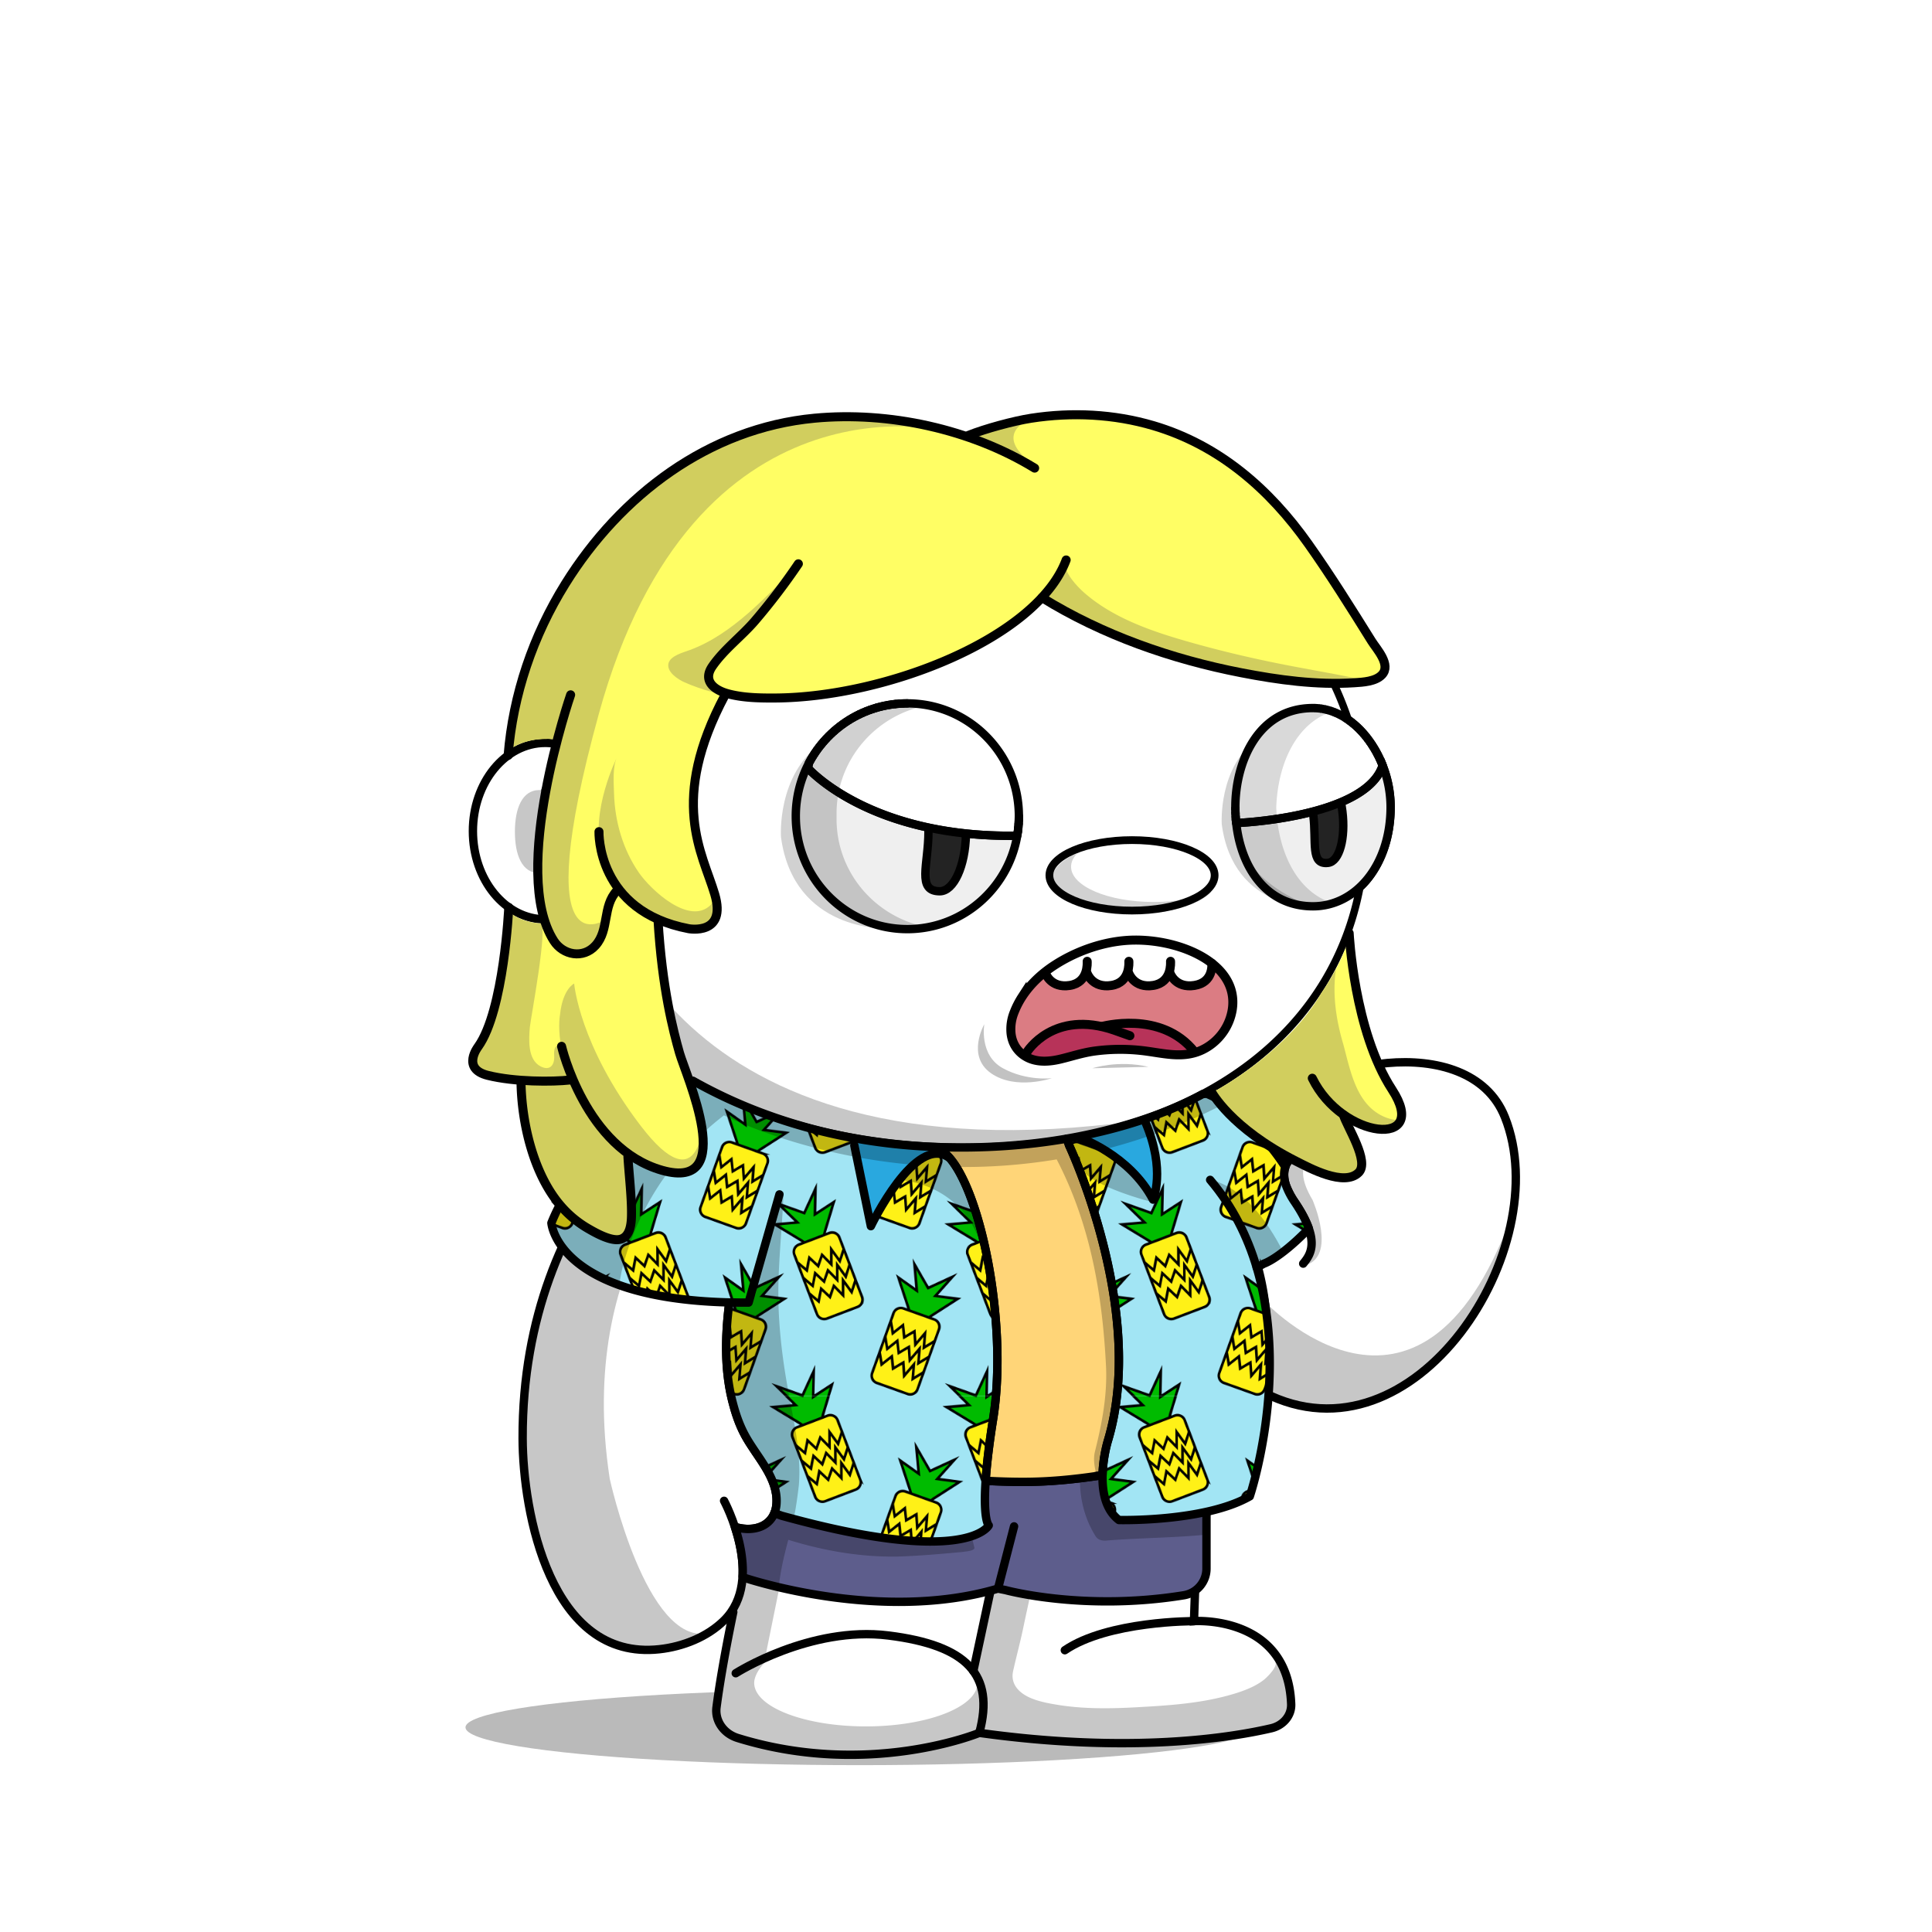 <svg xmlns="http://www.w3.org/2000/svg" xmlns:xlink="http://www.w3.org/1999/xlink" viewBox="0 0 3000 3000" width="100%" height="100%"><defs><style>.cls-1-66{opacity:0.27;}.cls-2-66{fill:#fff;}.cls-3-66{opacity:0.22;}.cls-4-66,.cls-5-66{fill:none;stroke:#000;stroke-linecap:round;stroke-miterlimit:10;}.cls-4-66{stroke-width:13px;}.cls-5-66{stroke-width:14px;}</style></defs><g id="body_ground_shadwo-66" data-name="body ground shadwo"><ellipse class="cls-1-66" cx="1334.82" cy="2682.24" rx="612.02" ry="58.67"/></g><g id="body_color_copy_10" data-name="body color copy 10"><path class="cls-2-66" d="M1078.26,1686.22,992,1762.66l-81.19,108.46L853.6,1993.63l-32.25,136.11-6.75,96.67,6.35,91.23L838,2396.51l31.39,75.87,38.09,50.12,47.54,31,78.62,9.79,53.79-18.18,39.92-27.63,14.26-12.89-9.89,50-15.21,91.24,2.65,29.33,13.85,17,51.1,17.73,78.1,16.35h75.62l66.58-5.32,48.93-8.42,52-13.82,24.82-6.52,41.94,6.07,126.13,9.16,99.75-.28,77.23-5.54,66.85-9.41,35-7.15,26.94-20.17,3.93-17.17-4.14-32.14-26.09-52.19-43.66-30.74-77-13.9,10.75-205.51s11.61-13.31,15.49-16.38,47-58.43,47-58.43l25-55.24,10.56-19.26,31.15,13.27,62.08,11.3,70.55-7.08,44-23.38,49.3-35.46,42.09-44.1,45.13-60.73,24.31-63.88,17.24-65.22,5.15-65.55-6.62-53.5-17.62-48.7-32.83-34.56-44.43-25.15-50.48-7-43.5-2.39L2113.72,1662l-47.78,27.42L2039,1719.73l-4.92,39.57,4.92,33.29-26.15,5.63-11.5,8.85-4.35,6.33-38.65-58.25-40.73-31.51L1877,1696.83l31.42-17.16,63.7-49.54,45.12-49.55,47.78-64.58,25.65-53.08,19.47-60.16,4.35-24.11s28.2-46.91,28.92-48.75c37.7-95.75-6-165.12-6-165.12l-47.59-60.17-26.54-55.74-22.12-48.66-38.93-53.08-40.69-42.46-35.39-32.74-84.93-62.81L1774,775.5l-70.78-27.43-73.43-21.23L1536,713.57,1459.92,710l-109.71,10.62-100.86,26.54L1168,780.81,1100.72,818l-77,58.39-57.5,59.28L904.32,1017l-29.2,69-23.37,63.1-6.32,5.84-47.6,15.34-33.87,33-22.55,52V1318l15.24,50.65L784,1406.3l52.34,22.55,25.51,2.22,26.54,65.47,44.24,61.93,38.92,41.58,61.93,50.43,47.78,29.19Z"/></g><g id="body_shadow" data-name="body shadow"><g class="cls-3-66"><path d="M1094.33,1787.19s-201.47,157.92-147.5,509.15c0,0,56.62,258.34,152.17,239.76l-45.17,19.08L987.54,2562l-45-14-53-42.94L852,2442.22s-19.3-58-20-60.58-15.21-73-15.21-73l-4.07-66,3.05-93.58,14.8-87.89,24.13-80.54,29.56-68.17,35.67-59,31.53-47.85,30.94-37.14,43.33-39.74,34.35-32.8,20.29-14.44-27.3-18.43-64-47.48-59.57-58.39-27.71-38.8-42.45-63.51-.62-25.09,42.47-18.58,35.39-38s89.35,468.89,829,367.15c13.61-1.87-115.08,25.45-101.63,22.66l90.13-18.72,59.92-21.23,59.94-27.48,16.88,11.15s-138.51,121.21-481.78,97.32S1157.34,1736.76,1094.33,1787.19Z"/><path d="M887.11,1291.31c0,35.64-22.14,64.54-49.45,64.54s-38.13-28.59-38.13-64.23,10.82-64.85,38.13-64.85S887.11,1255.67,887.11,1291.31Z"/><path d="M1573.17,2594.76c5-22.44,11.15-45.09,15.5-66,9.65-46.4,21-93.08,27.47-140,1.38-10.09,10.82-41.24-4.4-41.86a345.39,345.39,0,0,0-47.38,1.36l-45,207c-2.76,12.73-5.54,25.71-4.26,38.67,1.7,17.12,10.15,32.84,11.64,50,1.1,12.68-9.17,31.37,0,42.38,4.14,5,11.17,6.24,17.6,7.11,54.93,7.46,110,10.25,165.29,12.64h.92l112.2-1.68a17.54,17.54,0,0,0,1.77-.12l105.39-13.38,40.32-6.53a15.92,15.92,0,0,0,7-3l13.67-10.24c19.81-14.84,7.66-38.52,6.72-57.27l-8.71-23.49-9.17-10c5.94,6.46-12.78,24.53-16.48,27.49-13.29,10.63-30,17-46.12,22-49.56,15.11-100.57,18.33-151.92,21.17-41.23,2.29-82.9,2.88-123.77-3.88-14.26-2.36-29.29-5.19-42.53-11.13C1581.78,2628.28,1568.73,2614.52,1573.17,2594.76Z"/><path d="M1964,2021.1s239.6,257.11,382-130.4l-20.31,76.86L2277.13,2057l-57.28,64.14-72.94,47.35-81.48,18.63-48.89-5-53.72-19.66v-31.7l5.41-52.55Z"/><path d="M2047.55,1791.7s-47.47,7.88-9.43,71.58c0,0,38.93,88.47-12.38,101.74,0,0,7.07-21.24,8.84-23s-1-30.6-1-30.6l-15.51-33.06s-18.7-31.29-20.56-36,4.37-40.57,4.37-40.57l22.84-10.07,20.1-2.71Z"/><path d="M2158.44,1650.06s-139.78,42.47-82.27,165.44l-16.53-15s-22.62-9.72-24.28-13.26-4.87-29.41-4.59-31.07,5.2-35,5.2-35l19.58-28,29.33-21.85Z"/><path d="M910.12,1177.54s78.74-358.22,369.81-437l-115,38.93-81,47.6-83.15,68.5-73.31,85.71-52.94,78.26-27.88,94,40.48,9.18Z"/><path d="M1527.19,2638.53,1517,2606.15a27.42,27.42,0,0,1,.89,6.92c0,37.38-77.63,67.68-173.4,67.68s-173.4-30.3-173.4-67.68c0-10.07,8.47-24.59,18.57-33.18l1.72-5.79a2.09,2.09,0,0,1-2.82-2.32L1229,2372.66a44.63,44.63,0,0,1,51.53-35c28.26,5,69.15,9.6,119.68,9.6-108.73,0-195.06-106.63-211.45-199.06-8.65-48.77-14.07-95.19-13.38-144.66.75-52.56,2.46-108.52,10.89-166.33a2.09,2.09,0,0,0-4-1.14c-22.2,50.76-92.27,233.07-29,385.72a1.4,1.4,0,0,0,.15.3l43,70.9a2.56,2.56,0,0,1,.24.56l4.42,17a62.9,62.9,0,0,1-1.35,36.2l-4.83,14.12a2.11,2.11,0,0,1-1.14,1.24l-26.61,11.66a2.06,2.06,0,0,1-1.07.16l-21.94-2.52a2.1,2.1,0,0,0-2.27,2.61l7.71,29.28a1.59,1.59,0,0,1,.06.38l3.63,49.69a2.11,2.11,0,0,1-.08.75l-14.6,49.1-.06.26-24.2,149.68a2.1,2.1,0,0,0,0,.79l6,26.41a2.08,2.08,0,0,0,1.18,1.45l59.31,26.68a2,2,0,0,0,.49.15l69,12.26.26,0,84.09,4h.26l60.19-4.53.24,0,83.39-16a1.05,1.05,0,0,0,.24-.06l40.42-13a2.09,2.09,0,0,0,1.43-1.73l6.33-50.94"/><path d="M1918.06,2248.79s-59.53,81.86-149.77,94c0,0,23,15,91.12-2.65l4.42-20.35,8.85-16.81,10.48-10.21"/></g></g><g id="BASE_OUTLINE" data-name="BASE OUTLINE"><path class="cls-4-66" d="M1124.34,2330.45s65.27,121.25,0,185.71c-26,25.66-63.7,40.75-100.54,44.76-169.74,18.5-211.9-213.21-212.25-327.21-1.19-384.43,268.87-552.24,268.87-552.24"/><path class="cls-4-66" d="M1188.61,1822.33c-25.84,55.2-43,113.78-52.34,173.17-9.26,58.83-13.91,121.32.77,179.71,4.69,18.63,10.62,36.6,19.91,53.7,18.31,33.72,51.4,65.64,48.8,105.78-2.14,33.08-31.85,46-64.61,36.29"/><path class="cls-4-66" d="M1875.87,1822.33s102.57,98.45,91,287.14c0,0-3.62,117-95.28,193.58a25.6,25.6,0,0,0-9.21,18.23c-1.49,27.45-5.31,101.95-8.34,196,0,0,145.74-10.32,150.89,129,.65,17.51-12.29,33-30.87,37.34-61.79,14.38-217.56,40-453.39,7.15,0,0-171.42,71-375.08,8-21.91-6.79-35.72-26.6-33-47.6,3.64-28.11,11-75.14,26-147.9"/><path class="cls-4-66" d="M1142.45,2598.2s115.4-73.83,237.21-58.6,165.4,61,141,151.19"/><path class="cls-4-66" d="M1854.07,2517.33s-133.35-.74-200.62,45.13"/><line class="cls-4-66" x1="1511.37" y1="2594.76" x2="1564.29" y2="2347.39"/><path class="cls-4-66" d="M1962.82,2162.51c234.13,119.66,454.59-224.88,374-427.73-28.07-70.68-107.32-90.8-182.53-84.12,0,0-145.76,11-120.63,133.23"/><path class="cls-4-66" d="M2078,1825.24c-8.17-25.5-34.33-44.87-63.48-32.33-21.57,9.27-24.07,30.78-17,49.43a121.09,121.09,0,0,0,13,24.25c40.21,59.72,25.13,80.86,13.07,95.56"/><path class="cls-4-66" d="M1994,1809.24s-53-83.28-120-110.78"/><path class="cls-4-66" d="M910.12,1403.57c-18.06,15.13-39.93,24-63.49,24-62,0-112.3-61.34-112.3-137s50.28-137,112.3-137c23.56,0,45.43,8.85,63.49,24"/><path class="cls-5-66" d="M847.68,1226.92c24.22,0,43.86,28.83,43.86,64.39s-19.64,64.39-43.86,64.39"/><path d="M2129.2,1143.53a144,144,0,0,0-31.17-30.72,536.58,536.58,0,0,0-23-56.35c-32.82-68.83-79.79-130.63-139.61-183.69s-129.34-94.63-206.81-123.7c-80.17-30.08-165.32-45.33-253.08-45.33a723.09,723.09,0,0,0-219.4,33.67,674.64,674.64,0,0,0-187.55,93.24c-56,39.93-104,87.44-142.51,141.21-39.24,54.78-67.57,114.53-84.18,177.58a5.75,5.75,0,0,0,11.12,2.93c16.26-61.69,44-120.17,82.41-173.82,37.78-52.73,84.83-99.34,139.84-138.54a663,663,0,0,1,184.36-91.64,711.53,711.53,0,0,1,215.91-33.13c86.38,0,170.17,15,249,44.6,76.14,28.57,144.52,69.46,203.22,121.54s104.7,112.6,136.85,180a522.14,522.14,0,0,1,24.57,61.08c1.7,1.17,3.39,2.41,5.06,3.7.85.67,1.71,1.35,2.55,2l.54.43c.91.76,1.82,1.54,2.72,2.34l.82.73c.88.79,1.76,1.59,2.63,2.42.22.2.43.42.65.63a141.8,141.8,0,0,1,14.69,16.6c21.6,28.51,34,65.55,34,101.63,0,40.38-11.31,77.31-31.91,104.43h0c-.65.86-1.31,1.7-2,2.53-.89,1.11-1.79,2.18-2.69,3.24l-1,1.09c-.6.69-1.2,1.36-1.81,2-.38.42-.77.83-1.16,1.25-.57.6-1.14,1.19-1.72,1.78-.39.4-.78.81-1.18,1.2-.91.9-1.83,1.8-2.76,2.66-20,109.66-76.83,202.64-167.34,272.26-54.72,42.09-120.47,74.65-195.41,96.79s-157.82,33.42-245.91,33.42c-73.58,0-145.3-7.85-213.16-23.33S1154,1714,1098,1684.31c-117.39-62.14-199.49-151.36-237.44-258a5.75,5.75,0,0,0-10.83,3.85c38.92,109.43,122.91,200.84,242.89,264.35,56.87,30.1,120.69,53.35,189.67,69.09,68.7,15.67,141.28,23.62,215.72,23.62,89.2,0,173-11.4,249.17-33.89,76.31-22.54,143.31-55.75,199.16-98.7,91.16-70.12,149-163.31,170.49-273.08a136.34,136.34,0,0,0,12.27-13.43c23.68-29.62,36.73-70.49,36.73-115.08C2165.83,1214.15,2152.48,1174.25,2129.2,1143.53Z"/></g><defs><style>.cls-1-86,.cls-6-86{fill:none;}.cls-2-86{fill:#0b0;}.cls-2-86,.cls-3-86,.cls-6-86{stroke:#000;}.cls-2-86,.cls-3-86{stroke-miterlimit:10;stroke-width:4px;}.cls-3-86{fill:#fff117;}.cls-4-86{fill:#ffd578;}.cls-5-86{fill:#5d5d8c;}.cls-6-86{stroke-linecap:round;stroke-linejoin:round;stroke-width:13px;}.cls-7-86{opacity:0.24;}.cls-8-86{fill:#a2e5f4;}.cls-9-86{fill:url(#New_Pattern_4);}.cls-1-860-86{fill:#29a8df;}</style><pattern id="New_Pattern_4" data-name="New Pattern 4" width="538.53" height="541.63" patternUnits="userSpaceOnUse" viewBox="0 0 538.53 541.63"><rect class="cls-1-86" width="538.53" height="541.63"/><polygon class="cls-2-86" points="462.14 603.54 433.84 584.07 391.81 558.58 426.71 555.44 397.15 526.57 437.37 540.89 454.81 503.07 453.94 542.92 483.21 523.85 469.31 570.04 462.14 603.54"/><polygon class="cls-2-86" points="192.87 603.54 164.57 584.07 122.55 558.58 157.45 555.44 127.89 526.57 168.1 540.89 185.54 503.07 184.68 542.92 213.94 523.85 200.04 570.04 192.87 603.54"/><polygon class="cls-2-86" points="464.89 320.27 436.59 300.79 394.56 275.3 429.46 272.17 399.9 243.3 440.12 257.62 457.56 219.8 456.69 259.64 485.96 240.58 472.06 286.76 464.89 320.27"/><path class="cls-3-86" d="M522.84,403.37l-47.49,18.09a12,12,0,0,1-15.49-6.95l-35.17-92.35a12,12,0,0,1,6.94-15.48l47.5-18.09a12,12,0,0,1,15.48,6.94l35.17,92.35A12,12,0,0,1,522.84,403.37Z"/><polyline class="cls-3-86" points="429.22 334.07 444.1 346.63 447.94 326.94 461.71 339.92 467.7 322.54 482.14 337.29 482.08 313.94 495.36 332.26 501.44 313.46"/><polyline class="cls-3-86" points="438.39 358.13 453.26 370.69 457.11 351 470.88 363.98 476.86 346.6 491.31 361.35 491.24 338 504.52 356.32 510.6 337.52"/><polyline class="cls-3-86" points="447.55 382.19 462.42 394.75 466.27 375.06 480.04 388.04 486.03 370.65 500.47 385.41 500.4 362.06 513.68 380.38 519.77 361.58"/><polygon class="cls-2-86" points="462.14 61.92 433.84 42.44 391.81 16.95 426.71 13.81 397.15 -15.06 437.37 -0.74 454.81 -38.55 453.94 1.29 483.21 -17.77 469.31 28.41 462.14 61.92"/><path class="cls-3-86" d="M520.09,145l-47.5,18.08a12,12,0,0,1-15.48-6.94L421.94,63.81a12,12,0,0,1,6.94-15.49l47.49-18.09a12,12,0,0,1,15.49,7L527,129.53A12,12,0,0,1,520.09,145Z"/><polyline class="cls-3-86" points="426.47 75.72 441.34 88.28 445.19 68.59 458.96 81.57 464.95 64.19 479.39 78.94 479.33 55.59 492.61 73.9 498.69 55.11"/><polyline class="cls-3-86" points="435.63 99.78 450.51 112.34 454.36 92.65 468.13 105.63 474.11 88.24 488.56 103 488.49 79.65 501.77 97.96 507.85 79.17"/><polyline class="cls-3-86" points="444.8 123.84 459.67 136.4 463.52 116.71 477.29 129.69 483.27 112.3 497.72 127.06 497.65 103.71 510.93 122.02 517.01 103.23"/><polygon class="cls-2-86" points="195.63 320.27 167.33 300.79 125.3 275.3 160.2 272.17 130.64 243.3 170.85 257.62 188.29 219.8 187.43 259.64 216.69 240.58 202.8 286.76 195.63 320.27"/><path class="cls-3-86" d="M253.58,403.37l-47.5,18.09a12,12,0,0,1-15.48-6.95l-35.18-92.35a12,12,0,0,1,7-15.48l47.49-18.09a12,12,0,0,1,15.49,6.94l35.17,92.35A12,12,0,0,1,253.58,403.37Z"/><polyline class="cls-3-86" points="159.96 334.07 174.83 346.63 178.68 326.94 192.45 339.92 198.44 322.54 212.88 337.29 212.81 313.94 226.09 332.26 232.18 313.46"/><polyline class="cls-3-86" points="169.12 358.13 183.99 370.69 187.84 351 201.61 363.98 207.6 346.6 222.04 361.35 221.98 338 235.26 356.32 241.34 337.52"/><polyline class="cls-3-86" points="178.28 382.19 193.16 394.75 197 375.06 210.78 388.04 216.76 370.65 231.21 385.41 231.14 362.06 244.42 380.38 250.5 361.58"/><polygon class="cls-2-86" points="192.87 61.92 164.57 42.44 122.55 16.95 157.45 13.81 127.89 -15.06 168.1 -0.74 185.54 -38.55 184.68 1.29 213.94 -17.77 200.04 28.41 192.87 61.92"/><path class="cls-3-86" d="M250.82,145,203.33,163.1a12,12,0,0,1-15.49-6.94L152.67,63.81a12,12,0,0,1,6.94-15.49l47.5-18.09a12,12,0,0,1,15.49,7l35.17,92.35A12,12,0,0,1,250.82,145Z"/><polyline class="cls-3-86" points="157.21 75.72 172.08 88.28 175.93 68.59 189.7 81.57 195.69 64.19 210.13 78.94 210.06 55.59 223.34 73.9 229.43 55.11"/><polyline class="cls-3-86" points="166.37 99.78 181.24 112.34 185.09 92.65 198.86 105.63 204.85 88.24 219.29 103 219.23 79.65 232.51 97.96 238.59 79.17"/><polyline class="cls-3-86" points="175.53 123.84 190.41 136.4 194.25 116.71 208.02 129.69 214.01 112.3 228.46 127.06 228.39 103.71 241.67 122.02 247.75 103.23"/><polygon class="cls-2-86" points="341.3 437.72 332.45 404.52 317.07 357.84 345.63 378.13 341.93 336.98 363.19 374 401.02 356.59 374.47 386.31 409.1 390.84 368.52 416.91 341.3 437.72"/><path class="cls-3-86" d="M331.34,538.54l-47.85-17.12a12,12,0,0,1-7.26-15.34L309.51,413a12,12,0,0,1,15.35-7.26l47.85,17.12A12,12,0,0,1,380,438.23l-33.29,93A12,12,0,0,1,331.34,538.54Z"/><polyline class="cls-3-86" points="305.22 425.03 308.36 444.24 324.08 431.78 326.11 450.59 341.96 441.27 343.35 461.87 358.48 444.08 356.67 466.63 373.5 456.3"/><polyline class="cls-3-86" points="296.55 449.27 299.69 468.48 315.41 456.02 317.44 474.83 333.29 465.51 334.68 486.11 349.81 468.32 348 490.87 364.83 480.54"/><polyline class="cls-3-86" points="287.88 473.51 291.02 492.72 306.74 480.26 308.77 499.07 324.62 489.75 326.01 510.35 341.14 492.56 339.33 515.11 356.16 504.78"/><polygon class="cls-2-86" points="344.25 179.9 335.4 146.71 320.03 100.03 348.59 120.32 344.88 79.17 366.14 116.19 403.97 98.78 377.42 128.5 412.06 133.03 371.48 159.1 344.25 179.9"/><path class="cls-3-86" d="M334.3,280.72l-47.86-17.11a12,12,0,0,1-7.25-15.34l33.28-93.05A12,12,0,0,1,327.81,148l47.85,17.12a12,12,0,0,1,7.26,15.34l-33.28,93.05A12,12,0,0,1,334.3,280.72Z"/><polyline class="cls-3-86" points="308.18 167.22 311.32 186.43 327.04 173.96 329.07 192.78 344.92 183.46 346.31 204.06 361.43 186.27 359.62 208.82 376.46 198.49"/><polyline class="cls-3-86" points="299.51 191.46 302.65 210.67 318.37 198.2 320.4 217.02 336.25 207.7 337.64 228.3 352.76 210.51 350.95 233.06 367.79 222.73"/><polyline class="cls-3-86" points="290.84 215.7 293.98 234.91 309.7 222.44 311.73 241.26 327.58 231.94 328.97 252.54 344.09 234.75 342.28 257.3 359.12 246.97"/><polygon class="cls-2-86" points="72.04 437.72 63.18 404.52 47.81 357.84 76.37 378.13 72.67 336.98 93.92 374 131.75 356.59 105.2 386.31 139.84 390.84 99.26 416.91 72.04 437.72"/><path class="cls-3-86" d="M62.08,538.54,14.22,521.42A12,12,0,0,1,7,506.08L40.25,413a12,12,0,0,1,15.34-7.26l47.86,17.12a12,12,0,0,1,7.25,15.34l-33.28,93A12,12,0,0,1,62.08,538.54Z"/><polyline class="cls-3-86" points="35.96 425.03 39.1 444.24 54.82 431.78 56.85 450.59 72.7 441.27 74.09 461.87 89.21 444.08 87.4 466.63 104.24 456.3"/><polyline class="cls-3-86" points="27.29 449.27 30.43 468.48 46.15 456.02 48.18 474.83 64.03 465.51 65.42 486.11 80.54 468.32 78.73 490.87 95.57 480.54"/><polyline class="cls-3-86" points="18.62 473.51 21.76 492.72 37.48 480.26 39.51 499.07 55.36 489.75 56.75 510.35 71.87 492.56 70.06 515.11 86.9 504.78"/><polygon class="cls-2-86" points="74.99 179.9 66.14 146.71 50.76 100.03 79.33 120.32 75.62 79.17 96.88 116.19 134.71 98.78 108.16 128.5 142.79 133.03 102.22 159.1 74.99 179.9"/><path class="cls-3-86" d="M65,280.72,17.18,263.61a12,12,0,0,1-7.26-15.34l33.29-93.05A12,12,0,0,1,58.55,148l47.85,17.12a12,12,0,0,1,7.26,15.34L80.37,273.47A12,12,0,0,1,65,280.72Z"/><polyline class="cls-3-86" points="38.91 167.22 42.05 186.43 57.77 173.96 59.8 192.78 75.65 183.46 77.05 204.06 92.17 186.27 90.36 208.82 107.19 198.49"/><polyline class="cls-3-86" points="30.24 191.46 33.38 210.67 49.1 198.2 51.13 217.02 66.98 207.7 68.37 228.3 83.5 210.51 81.69 233.06 98.52 222.73"/><polyline class="cls-3-86" points="21.57 215.7 24.71 234.91 40.43 222.44 42.46 241.26 58.31 231.94 59.7 252.54 74.83 234.75 73.02 257.3 89.85 246.97"/></pattern></defs><path class="cls-4-86" d="M1660.17,1778.6l-3.69-10.49q-16.62,2.87-33.33,5.1a998.88,998.88,0,0,1-164.45,8l9.52,10.31c53,46.8,97.87,261.19,73.92,411.63-6.61,41.55-10.09,72.77-11.67,96.2l4.83.25c16.69.84,33.4,1.35,50.12,1.43,38.78.2,77.18-3.24,115.31-8.79,2.28-.33,4.55-.67,6.83-1l4.5-.69a221,221,0,0,1,8-52.28C1781.61,2036,1660.17,1778.6,1660.17,1778.6Z"/><path class="cls-5-86" d="M1871.23,2258c-64.3,14.61-128.87,29.61-194.29,37.49a732.71,732.71,0,0,1-91.52,5.62c-28.28-.14-56.53-1.51-84.73-3.6-20.7-1.54-41.36-3.46-62-5.57-25.1-2.58-50.17-5.47-75.25-8.3-13.62-1.54-53.92-12.8-65.12-7.16a1.89,1.89,0,0,0-.3.19l-95.52,72.91c-8.53,21.06-32.14,28.91-58.21,22.31a1.78,1.78,0,0,0-2.13,2.28c6.68,21,12.37,47.3,11,73.25a1.77,1.77,0,0,0,.8,1.58l.87.57a2.09,2.09,0,0,0,.4.19c2.22.75,22.2,7.39,54,14.88,74.28,17.53,213,39.74,340.12,2.26a1.88,1.88,0,0,1,.85,0l10.55,2.11.11,0c2.86.78,123.23,33.19,277.37,8.15a42,42,0,0,0,35.24-41.44v-176A1.78,1.78,0,0,0,1871.23,2258Z"/><line class="cls-6-86" x1="1549.71" y1="2466.73" x2="1574.64" y2="2370.15"/><path class="cls-6-86" d="M1202.5,2349.53l95.52-72.91a1.89,1.89,0,0,1,.3-.19c11.2-5.64,51.5,5.62,65.12,7.16,25.08,2.83,50.15,5.72,75.25,8.3,48.76,5,97.69,8.93,146.73,9.17,97.06.49,191.73-21.74,285.81-43.11a1.78,1.78,0,0,1,2.18,1.74v176a42,42,0,0,1-35.24,41.44c-154.14,25-274.51-7.37-277.37-8.15l-.11,0-10.55-2.11a1.88,1.88,0,0,0-.85,0c-181.41,53.5-386.66-14.64-394.08-17.14a2.09,2.09,0,0,1-.4-.19l-.87-.57a1.77,1.77,0,0,1-.8-1.58c1.39-25.95-4.3-52.21-11-73.25h0a1.78,1.78,0,0,1,2.13-2.28c26.07,6.6,49.68-1.25,58.21-22.31"/><path class="cls-7-86" d="M1701,2385c4,7,12,8,19,7,51-4,101-4,153-9l.41-.05V2259.69a1.78,1.78,0,0,0-2.18-1.74c-64.3,14.61-128.87,29.61-194.29,37.49C1676.51,2326.76,1684.13,2358,1701,2385Z"/><path class="cls-7-86" d="M1394,2417c33-1,66-4,99-7,8-1,21-2,20-7-9.14-35.27-10.18-70.55-12.31-105.54-20.7-1.54-41.36-3.46-62-5.57-25.1-2.58-50.17-5.47-75.25-8.3-13.62-1.54-53.92-12.8-65.12-7.16a1.89,1.89,0,0,0-.3.19l-95.52,72.91c-8.53,21.06-32.14,28.91-58.21,22.31a1.78,1.78,0,0,0-2.13,2.28c6.68,21,12.37,47.3,11,73.25a1.77,1.77,0,0,0,.8,1.58l.87.57a2.09,2.09,0,0,0,.4.19c2.22.75,22.2,7.39,54,14.88,2.5-24.88,8.34-49.24,14.83-73.59C1279,2408,1336,2418,1394,2417Z"/><path class="cls-8-86" d="M2010.55,1866.59a121.09,121.09,0,0,1-13-24.25c-3.86-10.15-4.88-21.15-1.53-30.56l-2-2.54s-53-83.28-120-110.78l-6.25.33c-49.4,26.59-103,45.17-157.44,58.23q-26.74,6.42-53.82,11.09l3.69,10.49S1781.61,2036,1720,2238.28c0,0-26.73,88.59,17.43,122,0,0,133.1,3.35,203.23-36.77,0,0,61.86-183.42,10.72-355.31l.67-.36,10.74-5.77s10.64-3.31,31.29-19.43a372.81,372.81,0,0,0,34.38-30.89l3.75-4.45C2028.3,1896.16,2021.46,1882.79,2010.55,1866.59Z"/><path class="cls-8-86" d="M1468.22,1791.55l-9.52-10.31c-3.67-.11-7.33-.25-11-.4-85.88-3.56-171.31-19.36-252.31-48.28q-23.55-8.4-46.58-18.27a742.79,742.79,0,0,1-73-36.06l-17.79,8.43S907.55,1770.24,856.23,1899c0,0,4.09,59.91,104.93,96.35,39.66,14.33,94.28,25,169.49,27l1.59,1.63c0,.38-.09.76-.14,1.14-6.1,49.89-7.3,101.42,4.94,150.11,4.69,18.63,10.62,36.6,19.91,53.7,18.31,33.72,51.4,65.64,48.8,105.78a47.74,47.74,0,0,1-3.25,14.84l11.23,4.09q7,2,13.88,3.79c276.23,74.34,307.69,11.25,307.69,11.25s-17.1-15,6.84-165.48S1521.25,1838.35,1468.22,1791.55Z"/><path class="cls-4-86" d="M1698,2253c11-44,19-87,17-131-6-120-27-238-90-346-.59-.94-1.21-1.87-1.85-2.79a998.88,998.88,0,0,1-164.45,8l9.52,10.31c53,46.8,97.87,261.19,73.92,411.63-6.61,41.55-10.09,72.77-11.67,96.2l4.83.25c16.69.84,33.4,1.35,50.12,1.43,38.78.2,77.18-3.24,115.31-8.79C1697.34,2279,1694.52,2266.24,1698,2253Z"/><path class="cls-9-86" d="M2010.55,1866.59a121.09,121.09,0,0,1-13-24.25c-3.86-10.15-4.88-21.15-1.53-30.56l-2-2.54s-53-83.28-120-110.78l-6.25.33a591.33,591.33,0,0,1-89.28,38.56c17.13,38.71,24,81.74,13.54,123.65-12-28-39-44-62-64-10-8-20-18-32-24-7.41-4-15.73-5.37-23.43-8.25q-9,1.77-18.09,3.36l3.69,10.49S1781.61,2036,1720,2238.28c0,0-26.73,88.59,17.43,122,0,0,133.1,3.35,203.23-36.77,0,0,61.86-183.42,10.72-355.31l.67-.36,10.74-5.77s10.64-3.31,31.29-19.43a372.81,372.81,0,0,0,34.38-30.89l3.75-4.45C2028.3,1896.16,2021.46,1882.79,2010.55,1866.59Z"/><path class="cls-1-860-86" d="M1730,1797c23,20,50,36,62,64,10.48-41.91,3.59-84.94-13.54-123.65-22.4,7.66-45.2,14.17-68.16,19.67q-17.79,4.27-35.73,7.73c7.7,2.88,16,4.21,23.43,8.25C1710,1779,1720,1789,1730,1797Z"/><path class="cls-1-860-86" d="M1409,1821c15.64-16.42,35.55-24.28,54.49-34.57l-4.79-5.19c-3.67-.11-7.33-.25-11-.4a885,885,0,0,1-120.31-13.21c10.22,43,14.72,87.57,29.61,130.37C1372,1871,1388,1845,1409,1821Z"/><path class="cls-9-86" d="M1468.22,1791.55l-4.73-5.12c-18.94,10.29-38.85,18.15-54.49,34.57-21,24-37,50-52,77-14.89-42.8-19.39-87.33-29.61-130.37a831,831,0,0,1-132-35.07q-23.55-8.4-46.58-18.27a742.79,742.79,0,0,1-73-36.06l-17.79,8.43S907.55,1770.24,856.23,1899c0,0,4.09,59.91,104.93,96.35,39.66,14.33,94.28,25,169.49,27l1.59,1.63c0,.38-.09.76-.14,1.14-6.1,49.89-7.3,101.42,4.94,150.11,4.69,18.63,10.62,36.6,19.91,53.7,18.31,33.72,51.4,65.64,48.8,105.78a47.74,47.74,0,0,1-3.25,14.84l11.23,4.09q7,2,13.88,3.79c276.23,74.34,307.69,11.25,307.69,11.25s-17.1-15,6.84-165.48S1521.25,1838.35,1468.22,1791.55Z"/><path class="cls-6-86" d="M1707.56,2291.25c-40.38,6.15-81,10-122.14,9.81-16.72-.08-33.43-.59-50.12-1.43l-4.83-.25c1.58-23.43,5.06-54.65,11.67-96.2,23.95-150.44-20.89-364.83-73.92-411.63l-9.52-10.31c66.13,2.08,132.57-1.85,197.78-13.13l3.69,10.49S1781.61,2036,1720,2238.28a221,221,0,0,0-8,52.28Z"/><path class="cls-7-86" d="M1220.33,2138.89c-7.74-46.86-12.58-95.44-11.61-143.41,1-48.85,6.39-97.48,8.07-146.3-15,48-31,94-41,146-1,8-2,19-8,20-11.16,2.09-21.35,3.22-30.9,7.1-6.1,49.88-7.3,101.42,4.94,150.1,4.68,18.64,10.62,36.6,19.9,53.7,18.32,33.72,51.41,65.65,48.81,105.79a47.62,47.62,0,0,1-3.25,14.83l11.23,4.1q7,1.95,13.87,3.79c2.08.56,7.79-45.15,8.08-48.8,3.75-47-6.62-92.78-15.18-138.69Q1222.68,2153,1220.33,2138.89Z"/><path class="cls-6-86" d="M1326.62,1778.6,1352.28,1904s69.18-144.88,121.88-106.06"/><path class="cls-6-86" d="M1951.41,1968.22c-14.17-47.65-37-94.41-72.3-136.13"/><path class="cls-6-86" d="M1675.33,1766s78.53,27,115.07,96.76c0,0,20.22-45.21-11.66-119.77"/><path class="cls-6-86" d="M1132.41,2022.37q14.49.36,30,.28l47.9-168"/><path class="cls-6-86" d="M1660.17,1778.6S1781.61,2036,1720,2238.28c0,0-26.73,88.59,17.43,122,0,0,133.1,3.35,203.23-36.77,0,0,61.86-183.42,10.72-355.31l11.41-6.13s22.55-7,65.67-50.32l3.75-4.45c-3.94-11.16-10.78-24.53-21.69-40.73a121.09,121.09,0,0,1-13-24.25c-3.86-10.15-4.88-21.15-1.53-30.56l-2-2.54s-53-83.28-120-110.78l-6.25.33c-49.4,26.59-103,45.17-157.44,58.23q-26.74,6.42-53.82,11.09Z"/><path class="cls-6-86" d="M1213.73,2353.62c289.07,80.23,321.57,15,321.57,15s-17.1-15,6.84-165.48-20.89-364.83-73.92-411.63l-9.52-10.31c-3.67-.11-7.33-.25-11-.4-85.88-3.56-171.31-19.36-252.31-48.28a765.18,765.18,0,0,1-119.53-54.33l-17.79,8.43S907.55,1770.24,856.23,1899c0,0,7.94,116.29,274.42,123.38l1.59,1.63c-6.22,50.24-7.53,102.19,4.8,151.25,4.69,18.63,10.62,36.6,19.91,53.7,18.31,33.72,51.4,65.64,48.8,105.78a47.74,47.74,0,0,1-3.25,14.84Z"/><path class="cls-7-86" d="M1874.92,1830.22c32,41,56,87,74,136,.61,1.22,1.31,2.53,2.08,3.87l10.74-5.78s10.64-3.31,31.29-19.42C1967.3,1894.84,1930.56,1843.26,1874.92,1830.22Z"/><path class="cls-7-86" d="M1524,1935.25l5.24,21.73A192.14,192.14,0,0,0,1524,1935.25Z"/><path class="cls-7-86" d="M1901.09,1714.29l-27.1-15.83-77.27,30.69-140.24,39-114.17,12.45-141.92,2L1292.51,1764l-77-24.59-57.14-17.06-13-5.82,3.4-2.28a742.79,742.79,0,0,1-73-36.06l-17.79,8.43S907.55,1770.24,856.23,1899c0,0,4.09,59.91,104.93,96.35,2.16-9.43,3.27-18.87,5.84-28.3,24.56-94.73,81.44-177.15,157.13-235.11,35.22,16.91,146.44,64.78,299.41,77.21l-23.15,23.65s93.73,4.53,123.59,102.5l-10.76-44.62s-19.3-58.82-20.24-60.71c-.52-1.05-7.35-10.15-13.28-18a882.79,882.79,0,0,0,161.11-11.66c52.67,101.31,71.08,210.67,76.64,321.74,2,44-6,87-17,131-3.49,13.24-.66,26,2.73,39.27l6.83-1,4.49-.69a220.66,220.66,0,0,1,8-52.28c48-157.55-15.11-348.55-45.35-425.31,17.51,29.66,109.15,52.72,109.15,52.72-10.89-35.76-48.22-63-77.51-79.43a901.83,901.83,0,0,0,156.92-54.89ZM1669.81,1795l.29-.06,2.22,6.11Q1671,1797.79,1669.81,1795Z"/><defs><style>.cls-1-359{fill:#fffe64;}.cls-2-359{fill:#d1ce5e;}.cls-3-359{fill:none;stroke:#000;stroke-linecap:round;stroke-miterlimit:10;stroke-width:14px;}</style></defs><g id="Hair_MidPart"><path class="cls-1-359" d="M1022.17,1434.35l5.87,46.87,16,110.3,24.24,80.75,17.45,57.37,6.26,48.93-9,30.67-36.11,13.09-30.09-8.75-43-23.32v23.19l6.53,55.06L979,1903.65,964.64,1924H949.48l-36.24-16.23L875,1877.26l-23-30.77L826,1787.19l-13.2-45.74-8.58-64.37-28-3.43-34.36-10.8-7.73-15.2,4.29-18.65,21.58-39.26,17-67.06L789,1453l.59-36.67S808,1433,845,1435l-2.47-16.4L835,1327.34l12.68-66.44,4.31-55.18,13.56-57.37S824,1142,797,1160l-6.1-6.44L797,1131l10-49,13-39,21.67-64.37L864,933l55.76-85.93,69-73.14,63.46-48.74,84.45-44.38,76.4-23.49,73-9.49,88.46,2.42,67.8,11.18,64.52,18.49,66.27-24.85,72.33-7.24,55.77-.75L1780,657.86l79.62,30.66,53.24,32.9,71.17,64,42.93,52.73L2075.78,910l40.75,64.14L2146,1020l2.06,25-15.34,16.1L2028,1057l-151-26-109-34-84-33-46-24-18-12-37.88,32.44L1510,1007l-73,29-89,29-108.43,18.89L1157,1083l-31-7-11,27-27.59,70-10.29,61.08.1,56.47s15.91,51.26,17.34,53.35,14.61,42.37,14.61,42.37l4,31.88-12.81,19.65-40.91,2.16-37.65-12Z"/><path class="cls-1-359" d="M1889.82,1692.53s108.71-58.61,162.44-151.07c0,0,23.86-33.17,39.3-74.81l7.1,21.83,19.8,101.84,29.6,78.15,28.4,48.33v23.59l-22.05,13.46-34.16-5.28L2078,1728.75l16.63,25.1,16.49,35.14-1.32,31.67-27.74,8-29.8-7.29-54.5-26.1-58.28-33.36-38.89-40.75L1881,1695Z"/><path class="cls-2-359" d="M1469,669s-391-98-539,439c-112,406.24,10.58,319.55,10.58,319.55L924.79,1468l-28.29,13.21L872,1475.4,845,1435l-10-61.85v-87.63l30.55-137.17S829,1142,797,1160l-6.58-2.12,6.56-44.63s26.47-86.75,25.25-88.5,47.38-100.39,47.38-100.39l47.17-73.52,63.92-69.62,50.91-41.86L1111.08,692S1172,665,1174,664s66.33-11.82,68.17-11.91S1315,641,1316.51,644,1469,669,1469,669Z"/><path class="cls-2-359" d="M1104.84,1373.15c2.61,10.18,7.45,23.54-1.47,32.23-33.18,32.32-93.12-23.88-111.55-50.67-24.62-35.79-37.12-79.32-38.36-122.55-.45-15.63-2.59-41.89,4.54-56.16,0,0-42.29,84.71-23.65,148.35S982,1402.81,982,1402.81l39.75,25.19,60.23,15,18.33-5.2,9.82-10.25,3.32-20.7Z"/><path class="cls-2-359" d="M839.1,1433.69s-23.29,0-43.1-13.69l-5.58,9.22-6.85,37.18s-2.25,31.07-2.44,32.17-11.37,58.08-11.37,58.08-5.25,33.75-7.6,37-13.57,22-15.33,24.87-15,23.83-15,23.83,10.49,21,12.15,22,29.73,7.66,32.32,7.9,41.88,4.7,43.76,4.47,29.65,0,29.65,0L885,1677l-4.72-25.9-10.67-26.4s-10.5-5.36-9.1,14.39c1,14.24-6.23,24.59-21.34,16.66-20-10.51-18.09-41.74-16.45-60.57C823.8,1582.78,852.12,1433.69,839.1,1433.69Z"/><path class="cls-2-359" d="M869.61,1575.57S856.73,1641,913,1719.12s103.81,94.46,103.81,94.46,43.06,8.18,43.36,7.82,22.84-12.16,22.84-12.16l9-73.43s-2.07,136.94-97.37,12-103.09-220.56-103.09-220.56S873.76,1535.34,869.61,1575.57Z"/><path class="cls-2-359" d="M808.4,1684.28l11.88,62.82,19.05,75.23L875,1877.26l35.16,28.68,39.28,18,21.72-4,7.81-16.26v-42.2l-5.28-71.19-33.45-22S916,1722.19,913,1719.12,888.15,1677,888.15,1677l-58,1.55Z"/><path class="cls-2-359" d="M1239.7,875.48c-48.09,49.45-102.62,109.75-168.86,134-9.73,3.56-29.84,8.74-32.79,20.45-3.4,13.48,15,25.24,25,29.64,59.08,25.85,105.61,23.52,105.61,23.52l-36-5.56-28.2-15.22-4.1-20.78,13.14-23.29,44.46-38.95C1191.92,949.56,1208.9,907.16,1239.7,875.48Z"/><path class="cls-2-359" d="M1656.4,869.53c-10,14.93,17.93,42.69,26.7,50.43,42.82,37.75,99.32,58.25,154.1,74.21,46.49,13.54,93.64,25,141.14,34.72,41.46,8.54,83.2,15.33,124.66,23.87a48.47,48.47,0,0,0,11.24,1.29c-7.46,1.39-17.55,5.8-25.09,5.23L2005.8,1053l-65.07-10.08-108.2-20.71-77.4-33.45-69.7-24.31L1618,927.07Z"/><path class="cls-2-359" d="M1596.37,652.74s-59,23.1,13.41,72l-36-21L1504,676l29.84-10.31Z"/><path class="cls-2-359" d="M2149,1734c-43-19-52-71-63-112-11.13-37.33-17.55-78.51-11.38-117.66a342.82,342.82,0,0,1-22.36,37.12c-53.73,92.46-162.44,151.07-162.44,151.07L1881,1695l19.56,26.19,38.89,40.75,58.28,33.36,54.5,26.1,29.8,7.29,27.74-8,1.32-31.67-16.49-35.14-16.63-25.1,42.28,19.82,34.16,5.28,22.05-13.46v-.94A65.61,65.61,0,0,1,2149,1734Z"/><path class="cls-3-359" d="M1504,676c25.72-10.31,70-22.36,97.29-26.58,63.1-9.75,128.36-6.6,189.7,11.53,102,30.13,180.36,98.42,240.69,183.79,34.66,49,66.51,100,98.27,150.93,7.62,12.21,30.63,36.62,15.92,52.13-10,10.51-29.52,11.53-42.88,12.38-58.81,3.74-117.65-4.34-175.27-15.5C1819.7,1023.75,1712,986.17,1618,928"/><path class="cls-3-359" d="M1606.6,726.88c-99.45-60.78-226.48-88.33-341.81-77.5C1100.33,664.84,963.38,769.09,877.85,906.5,827.76,987,796.61,1078.41,789,1173"/><path class="cls-3-359" d="M790,1409s-7.27,159.61-47.45,216.18c0,0-26.8,34.23,14.88,44.65S858.21,1680,885,1677"/><path class="cls-3-359" d="M872,1624.7s36.63,158.74,156.06,192.54,36.63-148.45,27.07-182.25-27-99.7-33.4-207"/><path class="cls-3-359" d="M809,1679c.77,64.3,19.22,144.5,62,193.73a165.53,165.53,0,0,0,42.28,35c12.09,7,37.15,21.23,51.4,16.23,13.39-4.7,15.51-22.43,15.86-34.79.78-27.15-3.88-65.91-5.5-93.17"/><path class="cls-3-359" d="M886.08,1078.91s-94.82,274.84-26.08,382c14.24,22.22,45.57,28.52,64.79,7.08,21.73-24.25,10.27-60.72,33.21-85"/><path class="cls-3-359" d="M930.09,1291.39s-4,123.38,139.36,150.69c0,0,59.58,11.13,40.39-53.6S1038.15,1243.85,1126,1079"/><path class="cls-3-359" d="M1239.7,875.48a988,988,0,0,1-67.3,88.37c-21,24.45-47.88,44.17-66.23,70.74-15.7,22.73,2.84,37.14,25,42.92,23.49,6.14,48.72,6.5,72.83,6.36,170.68-1,405.86-92.29,451.51-214.34"/><path class="cls-3-359" d="M2095,1449s7.18,151.84,66.72,243.13-77.4,77.41-124-17.86"/><path class="cls-3-359" d="M2086,1731c5.49,18.45,41,72.45,23.77,89.66-22.47,22.41-76.35-7-96.9-17.39C1910.66,1751.67,1881,1695,1881,1695"/></g><defs><style>.cls-1-257,.cls-2-257{fill:#efefef;}.cls-1-257,.cls-2-257,.cls-3-257,.cls-6-257,.cls-7-257{stroke:#000;stroke-width:13px;}.cls-1-257,.cls-2-257,.cls-7-257{stroke-linecap:round;}.cls-1-257,.cls-6-257,.cls-7-257{stroke-linejoin:round;}.cls-2-257,.cls-3-257{stroke-miterlimit:10;}.cls-3-257{fill:#232323;}.cls-4-257{opacity:0.15;}.cls-5-257{opacity:0.18;}.cls-6-257,.cls-7-257{fill:none;}</style></defs><g id="ANGRY_HUMAN" data-name="ANGRY HUMAN"><path class="cls-1-257" d="M1334.19,1109.35c1.47-.71,2.94-1.39,4.43-2.06C1337.13,1108,1335.66,1108.64,1334.19,1109.35Z"/><path class="cls-1-257" d="M1344.91,1104.6c1.61-.64,3.23-1.27,4.86-1.87C1348.14,1103.33,1346.52,1104,1344.91,1104.6Z"/><path class="cls-1-257" d="M1340,1106.68c1.26-.55,2.53-1.09,3.8-1.61C1342.52,1105.59,1341.25,1106.13,1340,1106.68Z"/><path class="cls-1-257" d="M1314.44,1120.59q1.82-1.2,3.66-2.34Q1316.26,1119.39,1314.44,1120.59Z"/><path class="cls-1-257" d="M1318.85,1117.77q2.19-1.35,4.43-2.64Q1321,1116.42,1318.85,1117.77Z"/><path class="cls-1-257" d="M1329.25,1111.85q2.3-1.21,4.63-2.35Q1331.54,1110.64,1329.25,1111.85Z"/><path class="cls-1-257" d="M1350.85,1102.35c1.32-.47,2.64-.93,4-1.38C1353.49,1101.42,1352.17,1101.88,1350.85,1102.35Z"/><path class="cls-1-257" d="M1309.63,1123.88c1.17-.83,2.36-1.65,3.55-2.45C1312,1122.23,1310.8,1123.05,1309.63,1123.88Z"/><path class="cls-1-257" d="M1324.44,1114.47c1.17-.66,2.34-1.3,3.53-1.94C1326.78,1113.17,1325.61,1113.81,1324.44,1114.47Z"/><path class="cls-1-257" d="M1397.54,1092.64c1.42-.09,2.85-.17,4.27-.23C1400.39,1092.47,1399,1092.55,1397.54,1092.64Z"/><path class="cls-1-257" d="M1390.82,1093.2c1.78-.19,3.58-.34,5.38-.48C1394.4,1092.86,1392.6,1093,1390.82,1093.2Z"/><path class="cls-1-257" d="M1385.37,1093.87q2.18-.3,4.38-.54Q1387.55,1093.57,1385.37,1093.87Z"/><path class="cls-1-257" d="M1403.38,1092.35c1.84-.06,3.67-.1,5.52-.1C1407.05,1092.25,1405.22,1092.29,1403.38,1092.35Z"/><path class="cls-1-257" d="M1379.24,1094.82c1.52-.26,3-.5,4.57-.73C1382.28,1094.32,1380.76,1094.56,1379.24,1094.82Z"/><path class="cls-1-257" d="M1356.28,1100.5c1.5-.49,3-1,4.53-1.4C1359.29,1099.55,1357.78,1100,1356.28,1100.5Z"/><path class="cls-1-257" d="M1367.85,1097.22c1.33-.33,2.67-.64,4-.94C1370.52,1096.58,1369.18,1096.89,1367.85,1097.22Z"/><path class="cls-1-257" d="M1361.35,1098.94q2.52-.72,5.09-1.37Q1363.88,1098.22,1361.35,1098.94Z"/><path class="cls-1-257" d="M1373.24,1096q2.61-.56,5.23-1Q1375.85,1095.43,1373.24,1096Z"/><path class="cls-1-257" d="M1279.69,1150.79c.92-1,1.85-2.07,2.79-3.08C1281.54,1148.72,1280.61,1149.75,1279.69,1150.79Z"/><path class="cls-1-257" d="M1256.33,1184.46c.81-1.53,1.65-3,2.5-4.54C1258,1181.42,1257.14,1182.93,1256.33,1184.46Z"/><path class="cls-1-257" d="M1265.16,1169.67q1.44-2.14,2.94-4.25Q1266.6,1167.52,1265.16,1169.67Z"/><path class="cls-1-257" d="M1262.33,1174.08q1.2-1.92,2.44-3.8Q1263.53,1172.16,1262.33,1174.08Z"/><path class="cls-1-257" d="M1579.54,1297.71c-230.31,3.67-325-105-325-105l1.62-7.84a175.94,175.94,0,0,0-20.45,82.64c0,96.76,77.55,175.21,173.21,175.21,87.37,0,159.62-65.44,171.49-150.51Z"/><path class="cls-1-257" d="M1259.37,1179q1.07-1.83,2.16-3.63Q1260.44,1177.17,1259.37,1179Z"/><path class="cls-1-257" d="M1582,1272.92c.06-1.81.1-3.63.1-5.45C1582.12,1269.29,1582.08,1271.11,1582,1272.92Z"/><path class="cls-1-257" d="M1580.59,1290.75c.22-1.65.42-3.31.59-5C1581,1287.44,1580.81,1289.1,1580.59,1290.75Z"/><path class="cls-1-257" d="M1581.21,1285.44q.27-2.65.45-5.34Q1581.48,1282.79,1581.21,1285.44Z"/><path class="cls-1-257" d="M1581.76,1278.55c.08-1.34.15-2.69.2-4C1581.91,1275.86,1581.84,1277.21,1581.76,1278.55Z"/><path class="cls-1-257" d="M1304.75,1127.46q2-1.55,4.13-3Q1306.8,1125.91,1304.75,1127.46Z"/><path class="cls-1-257" d="M1295.5,1135q1.95-1.69,3.93-3.34Q1297.45,1133.33,1295.5,1135Z"/><path class="cls-1-257" d="M1287.67,1142.34c1-.95,1.93-1.89,2.92-2.82C1289.6,1140.45,1288.63,1141.39,1287.67,1142.34Z"/><path class="cls-1-257" d="M1291.67,1138.5q1.78-1.68,3.63-3.29Q1293.46,1136.82,1291.67,1138.5Z"/><path class="cls-1-257" d="M1300.56,1130.77c1-.84,2.08-1.67,3.14-2.49C1302.64,1129.1,1301.6,1129.93,1300.56,1130.77Z"/><path class="cls-1-257" d="M1268.91,1164.29c.78-1.09,1.57-2.16,2.38-3.22C1270.48,1162.13,1269.69,1163.2,1268.91,1164.29Z"/><path class="cls-1-257" d="M1286.8,1143.2q-1.82,1.83-3.57,3.69Q1285,1145,1286.8,1143.2Z"/><path class="cls-1-257" d="M1272.14,1159.94c1-1.36,2.12-2.72,3.2-4C1274.26,1157.22,1273.19,1158.58,1272.14,1159.94Z"/><path class="cls-1-257" d="M1275.73,1155.43c1-1.19,2-2.35,3-3.51C1277.7,1153.08,1276.71,1154.24,1275.73,1155.43Z"/><path class="cls-2-257" d="M2121.91,1144.73l.22.28Z"/><path class="cls-2-257" d="M2119.51,1141.78l.52.63Z"/><path class="cls-2-257" d="M2123.77,1147.13l.53.7Z"/><path class="cls-2-257" d="M2127.88,1152.77c.14.21.28.42.43.62C2128.16,1153.19,2128,1153,2127.88,1152.77Z"/><path class="cls-2-257" d="M2125.77,1149.81l.36.5Z"/><path class="cls-2-257" d="M2117.49,1139.42c.18.19.34.39.51.59C2117.83,1139.81,2117.67,1139.61,2117.49,1139.42Z"/><path class="cls-2-257" d="M2101,1123.29l.63.52Z"/><path class="cls-2-257" d="M2103.6,1125.52l.19.17Z"/><path class="cls-2-257" d="M2129.65,1155.38l.48.72Z"/><path class="cls-2-257" d="M2112.91,1134.39c.19.21.39.41.59.62C2113.3,1134.8,2113.1,1134.6,2112.91,1134.39Z"/><path class="cls-2-257" d="M2115.22,1136.86c.1.12.21.23.31.34C2115.43,1137.09,2115.32,1137,2115.22,1136.86Z"/><path class="cls-2-257" d="M2108.21,1129.7l.54.52Z"/><path class="cls-2-257" d="M2106,1127.61l.6.54Z"/><path class="cls-2-257" d="M2144.73,1183.26c.07.18.14.36.22.53C2144.87,1183.62,2144.8,1183.44,2144.73,1183.26Z"/><path class="cls-2-257" d="M2143.13,1179.67l.33.73Z"/><path class="cls-2-257" d="M2146,1186.22c.12.28.23.56.34.84C2146.19,1186.78,2146.08,1186.5,2146,1186.22Z"/><path class="cls-2-257" d="M2131.8,1158.67s0,0,0,.08S2131.81,1158.7,2131.8,1158.67Z"/><path class="cls-2-257" d="M2141.73,1176.66l.37.78Z"/><path class="cls-2-257" d="M2147.3,1189.6l.18.44Z"/><path class="cls-2-257" d="M2111.19,1132.63l-.36-.38Z"/><path class="cls-2-257" d="M2133.42,1161.3l.45.75Z"/><path class="cls-2-257" d="M2135.12,1164.16l.37.62Z"/><path class="cls-2-257" d="M2138.51,1170.26l.42.79Z"/><path class="cls-2-257" d="M2137,1167.46l.33.6Z"/><path class="cls-2-257" d="M2140.24,1173.62l.12.23Z"/><path class="cls-2-257" d="M2088,1114.05l.68.41Z"/><path class="cls-2-257" d="M2047.92,1100l.57.06Z"/><path class="cls-2-257" d="M2050.69,1100.3l.78.11Z"/><path class="cls-2-257" d="M2098.66,1121.46l.48.38Z"/><path class="cls-2-257" d="M2056.87,1101.38l.73.16Z"/><path class="cls-2-257" d="M2053.92,1100.81l.27,0Z"/><path class="cls-2-257" d="M2041.57,1099.52l.79,0Z"/><path class="cls-2-257" d="M1919,1271.88c-.15-1.86-.27-3.74-.37-5.62C1918.73,1268.14,1918.85,1270,1919,1271.88Z"/><path class="cls-2-257" d="M1918.33,1258.72c0-1.9-.08-3.8-.08-5.71C1918.25,1254.92,1918.28,1256.82,1918.33,1258.72Z"/><path class="cls-2-257" d="M2147.53,1190.17l-2.06,2.5c-31.54,77.71-224.94,85.3-224.94,85.3l-.94.11c7.62,70.64,47.88,129.23,119.2,129.23,66.57,0,120.54-64,120.54-154.3A177.51,177.51,0,0,0,2147.53,1190.17Z"/><path class="cls-2-257" d="M1919.52,1277.46c-.19-1.85-.37-3.7-.52-5.57C1919.15,1273.76,1919.33,1275.61,1919.52,1277.46Z"/><path class="cls-2-257" d="M1918.57,1265.22c-.09-1.81-.17-3.63-.22-5.45C1918.4,1261.59,1918.48,1263.41,1918.57,1265.22Z"/><path class="cls-2-257" d="M2059.67,1102l.69.17Z"/><path class="cls-2-257" d="M2044.53,1099.67l.66,0Z"/><path class="cls-2-257" d="M2063,1102.9l.45.13Z"/><path class="cls-2-257" d="M2091,1116l0,0Z"/><path class="cls-2-257" d="M2082.61,1110.94l.51.27Z"/><path class="cls-2-257" d="M2093.38,1117.57l.66.46Z"/><path class="cls-2-257" d="M2095.86,1119.35l.55.39Z"/><path class="cls-2-257" d="M2079.9,1109.53l.72.36Z"/><path class="cls-2-257" d="M2085.53,1112.57l.58.34Z"/><path class="cls-2-257" d="M2077.4,1108.31l.28.13Z"/><path class="cls-2-257" d="M2068.59,1104.69l.41.15Z"/><path class="cls-2-257" d="M2065.63,1103.7l.76.24Z"/><path class="cls-2-257" d="M2071.56,1105.8l.66.27Z"/><path class="cls-2-257" d="M2074.2,1106.89l.69.29Z"/><path class="cls-3-257" d="M1499.94,1295.72c-1.13,49.17-18.9,88.24-40.66,88.24-36.24,0-17.56-41.38-17.56-92.85,0-1.79,0-3.57-.08-5.34"/><path class="cls-3-257" d="M2081.54,1242.87c1.19,5.37,2.17,11,2.89,16.8,5.26,42.09-4.61,78-22.06,80.16-28.11,3.52-17.85-32.13-23.11-74.22"/><path class="cls-4-257" d="M1981.8,1254.76h2.94l-3-.12c0-.37,0-.74,0-1.11s0-.75,0-1.12l3-.11h-2.94c2.92-69,32.43-130.24,87.37-147.63a96.19,96.19,0,0,0-30.38-4.92c-76.12,0-116.86,70.93-120.29,152.66h-.1c0,.37,0,.74,0,1.11s0,.74,0,1.11h.1c3.43,81.74,44.17,152.67,120.29,152.67a96.19,96.19,0,0,0,30.38-4.92C2014.23,1385,1984.72,1323.74,1981.8,1254.76Z"/><path class="cls-5-257" d="M1276,1153.56S1132.63,1355,1376.16,1441.83c0,0-143.73,5.17-163.45-142C1212.71,1299.87,1205.71,1203.08,1276,1153.56Z"/><path class="cls-5-257" d="M1953.91,1145.73s-128.54,184.84,89.78,264.47c0,0-128.85,4.74-146.53-130.24C1897.16,1280,1890.88,1191.16,1953.91,1145.73Z"/><path class="cls-6-257" d="M1254.52,1192.67s94.71,108.71,325,105l1-6.32a179.85,179.85,0,0,0,1.6-23.92c0-96.77-77.55-175.22-173.22-175.22-66.11,0-123.57,37.47-152.76,92.55Z"/><path class="cls-7-257" d="M2147.53,1190.17c-19.43-50.92-60.82-90.7-108.74-90.7-87,0-120.54,86.2-120.54,153.54a235.68,235.68,0,0,0,1.33,25.07l1-.11s193.4-7.59,224.94-85.3Z"/><path class="cls-5-257" d="M1299,1271.76c0-.91,0-1.81,0-2.72h0c0-.52,0-1,0-1.57s0-1,0-1.57h0c0-.91,0-1.81,0-2.73,0-83.72,61-153.38,141.56-168.06a176.42,176.42,0,0,0-31.65-2.86c-95.66,0-173.21,76.53-173.21,170.92,0,.91,0,1.82,0,2.72h0c0,.52,0,1,0,1.57s0,1,0,1.57h0c0,.91,0,1.81,0,2.72,0,94.4,77.55,170.92,173.21,170.92a176.42,176.42,0,0,0,31.65-2.86C1360,1425.15,1299,1355.49,1299,1271.76Z"/></g><defs><style>.cls-1-447{opacity:0.18;}.cls-2-447{fill:none;stroke:#000;stroke-linecap:round;stroke-linejoin:round;stroke-width:12px;}</style></defs><g id="BUTTON_NOSE_copy" data-name="BUTTON NOSE copy"><path class="cls-1-447" d="M1791.44,1400.59c-70.86,0-128.29-24.49-128.29-54.7,0-7.35,3.41-14.37,9.57-20.77-23.71,9.93-38.43,23.75-38.43,39,0,30.21,57.44,54.71,128.29,54.71,53.61,0,99.53-14,118.71-33.94C1858.15,1394.61,1826.43,1400.59,1791.44,1400.59Z"/><ellipse class="cls-2-447" cx="1757.79" cy="1359.22" rx="128.29" ry="54.71"/></g><defs><style>.cls-1-439{fill:#db7c83;}.cls-2-439{fill:#b73359;}.cls-3-439{fill:#fff;}.cls-4-439,.cls-5-439{fill:none;stroke:#000;stroke-miterlimit:10;stroke-width:14px;}.cls-5-439{stroke-linecap:round;}.cls-6-439{opacity:0.24;}</style></defs><g id="Mouth_Aw"><path class="cls-1-439" d="M1617.91,1516.14l-14.12,14.67-14.69,20.46-10.22,20.31-5.57,23.42,4.24,17-1.27,12.21L1591,1635.6l13.85-14.32,26.11-23.16s31.84-6.4,32.64-6.32,41.17,1.08,41.17,1.08,10.32,4.44,12.86,2.89,26.57-6.87,26.57-6.87,26.11-1.4,28,0,28.61,6.68,30.11,7.56,30.42,15.55,30.42,15.55l22.18,19.4,17.2-3.9s16.62-12,17.83-13.66,16.55-15.11,17.25-17,6.35-29.29,6.35-29.29l-.54-25.19-7.49-19.86-13.9-18.1-9.87-2.47s-3.07,10.11-2.87,11.37-11,12.18-11,12.18l-21.38,5.3s-15.13-3.62-15.92-4.07-13.53-11.81-13.53-11.81l-12.35,12.14-22.31,5.47s-11.85-4-12.89-4.32-16.51-14.89-16.51-14.89l-11,11.52-13.55,6-18.52-.93-16.54-10-8.75-6.52-10,13.36-21.43,3.5-17.66-3.9Z"/><path class="cls-2-439" d="M1607.38,1617c23.1-20.4,58.62-30.3,91.65-25.55,6.18.89,12.36,2.26,18.61,2,5-.24,9.91-1.56,14.8-2.58a130.42,130.42,0,0,1,68.44,4.3c21.5,7.48,40,20.87,52,37.62-4.27,5.8-14.34,5.31-22.3,4-8.93-1.5-17.81-3.16-26.77-4.51a378.32,378.32,0,0,0-135.91,4.47c-12.46,2.73-24.81,6.1-37.61,7.22-10.85.95-24.33.5-33.83-4.62C1588,1634.7,1602.5,1621.33,1607.38,1617Z"/><path class="cls-3-439" d="M1634.92,1525.28c6.21,2.77,13.42,3.4,20.44,3.76,4.93.26,9.94.4,14.72-.65s9.34-3.43,11.59-7.12c1.31-2.16,2.91-5.23,5.7-4.63a5.56,5.56,0,0,1,2.62,1.75c7.46,7.3,19,11.55,30.38,11.25s22.59-5.16,29.48-12.83c6.62,4.24,13.62,8.24,21.51,10.45s16.86,2.46,24.32-.64c5.57-2.32,9.88-6.28,14.88-9.37a6.18,6.18,0,0,1,3.44-1.19,6.52,6.52,0,0,1,3,1.2c6.12,3.79,12.35,7.56,19.36,10s15,3.55,22.28,1.8c13.13-3.15,21.28-15,22-26.42a11.48,11.48,0,0,0-1.07-6.45c-1.32-2.36-3.89-4-6.44-5.52-7.65-4.46-16-8.06-24.21-11.66-13-5.67-26.18-11.38-40.26-14.87-24.57-6.1-50.93-5.16-76.11-1.23-37.73,5.9-75.29,19.09-102.36,42.54-3.78,3.27-7.3,5.31-5.5,10.09C1626.3,1519.79,1630.35,1523.25,1634.92,1525.28Z"/><path class="cls-4-439" d="M1569.85,1603.65c1.54,16.84,10.39,30.35,24.92,38,15.77,8.33,34.59,7,51.77,2.91,18-4.3,34.41-9.91,53.08-12.48a298.42,298.42,0,0,1,69.54-1.2c36.22,3.56,69.54,15.63,102.9-3.41a84.22,84.22,0,0,0,41.43-59.93c11.28-74.76-90-113.07-165.24-107.19-1.42.12-2.84.24-4.26.38-38.16,3.81-75.62,18.11-106,37.67-20.79,13.38-38.47,30.16-51,49.54a132.21,132.21,0,0,0-12.35,24.25A69.78,69.78,0,0,0,1569.85,1603.65Z"/><path d="M1513.4,1685.38c.06-.09.12-.17.17-.26"/><path class="cls-5-439" d="M1594.79,1633.43s40.77-66.54,135.56-33.75l24.16,8.59"/><path class="cls-4-439" d="M1709.9,1594.22s92.93-26.55,145,39"/><path class="cls-5-439" d="M1623.48,1511.45s8.2,23.43,37.69,18.74,27-35.13,27-37.47"/><path class="cls-5-439" d="M1688.2,1511.45s8.2,23.43,37.69,18.74,27-35.13,27-37.47"/><path class="cls-5-439" d="M1752.92,1511.45s8.2,23.43,37.69,18.74,27-35.13,27-37.47"/><path class="cls-5-439" d="M1817,1511.45s8.19,23.43,37.69,18.74,27.08-32,27.08-34.35"/><path class="cls-6-439" d="M1528.43,1590.33s-8.53,48,28.86,68.42,76.09,15.43,76.09,15.43-56,19.31-94.58-7.7S1528.43,1590.33,1528.43,1590.33Z"/><path class="cls-6-439" d="M1696.28,1658.78s39.71-13.23,87.09-2.2Z"/></g></svg>